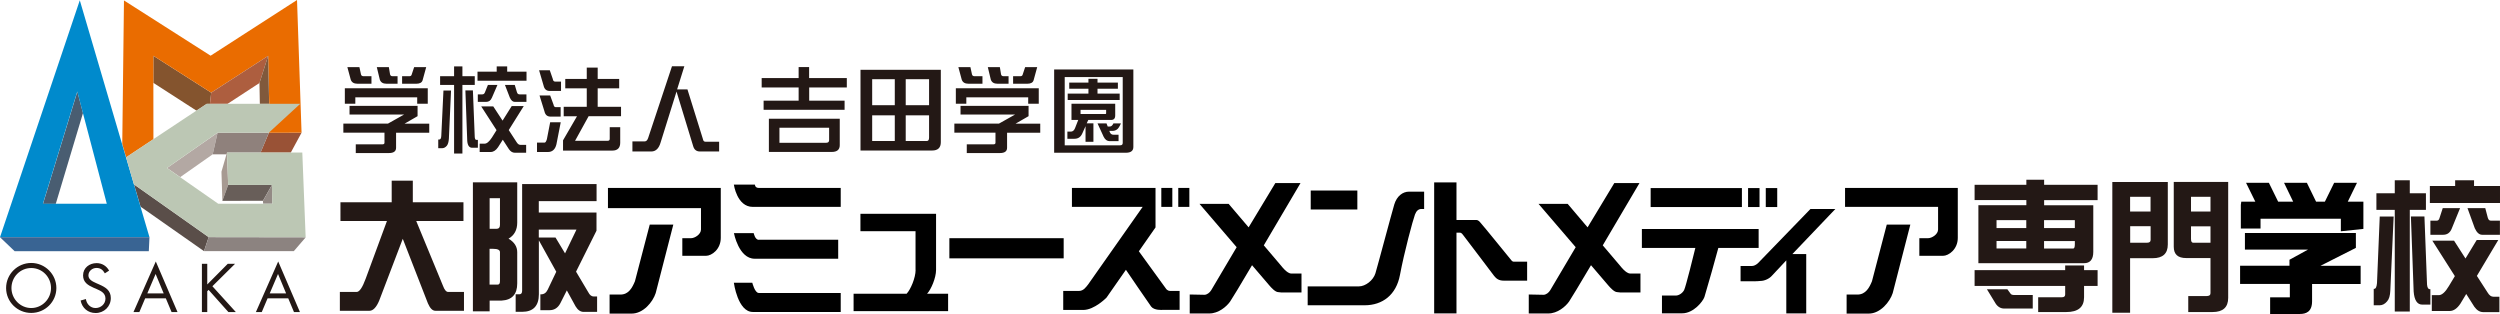 <svg id="Layer_2" xmlns="http://www.w3.org/2000/svg" viewBox="0 0 336.17 42.22"><defs><style>.cls-5,.cls-7{stroke-width:0}.cls-5{fill:#231815}</style></defs><g id="_デザイン"><path class="cls-5" d="M7.58 38.73c0 1.87-1.53 3.35-3.38 3.35S.82 40.6.82 38.73s1.53-3.37 3.38-3.37 3.38 1.51 3.38 3.37zm-6.04 0c0 1.46 1.19 2.69 2.66 2.69s2.66-1.22 2.66-2.69-1.17-2.69-2.66-2.69-2.66 1.21-2.66 2.69zM14.09 36.74c-.26-.45-.57-.71-1.12-.71s-1.08.41-1.08 1.01c0 .56.58.82 1.02 1.02l.43.19c.84.37 1.56.79 1.56 1.83 0 1.14-.91 2.01-2.04 2.01-1.04 0-1.82-.67-2.02-1.68l.71-.2c.09.66.6 1.21 1.3 1.21s1.33-.53 1.33-1.27-.59-1.02-1.2-1.29l-.4-.17c-.76-.34-1.41-.73-1.41-1.66 0-1.01.85-1.65 1.82-1.65.72 0 1.33.37 1.68 1.01l-.58.37zM19.52 40.12l-.78 1.84h-.79l3-6.8 2.92 6.8h-.8l-.77-1.84h-2.77zm1.4-3.27l-1.11 2.6h2.2l-1.08-2.6zM30.64 35.47h.97l-3.05 3.02 3.15 3.47h-1l-2.66-2.98-.18.18v2.8h-.72v-6.49h.72v2.78l2.76-2.78zM35.98 40.12l-.78 1.84h-.79l3-6.8 2.92 6.8h-.8l-.77-1.84h-2.77zm1.4-3.27l-1.11 2.6h2.2l-1.08-2.6z"/><polygon points="29.26 17.84 28.6 20.75 24.23 23.82 22.46 22.59 29.26 17.84" fill="#b3a8a3" stroke-width="0"/><polygon points="20.62 7.5 28.4 12.46 28.23 13.97 27.8 13.97 26.42 14.88 20.62 11.14 20.62 7.5" fill="#84542e" stroke-width="0"/><polygon points="36.16 17.84 40.55 17.84 39.1 20.52 35.03 20.52 36.16 17.84" fill="#995236" stroke-width="0"/><polygon points="5.78 27.41 10.4 12.32 11.16 15.2 7.5 27.41 5.78 27.41" fill="#495d71" stroke-width="0"/><polygon points="30.52 20.52 30.68 24.87 29.9 27 29.78 23.09 30.52 20.52" fill="#a79a92" stroke-width="0"/><polygon points="30.68 24.87 36.57 24.87 35.36 27 29.9 27.01 30.68 24.87" fill="#685e59" stroke-width="0"/><polygon points="36.57 24.87 36.63 27.4 35.38 27.4 35.36 27 36.57 24.87" stroke-width="0" fill="#938a85"/><polygon points="18.02 24.8 28.06 31.89 27.43 33.77 18.9 27.79 18.02 24.8" fill="#5a4e49" stroke-width="0"/><polygon points="28.06 31.89 41.11 31.91 39.51 33.77 27.43 33.77 28.06 31.89" fill="#8c8380" stroke-width="0"/><polygon points="28.32 7.49 16.67 .06 16.44 19.38 16.96 21.16 20.63 18.72 20.62 7.5 28.4 12.46 36.06 7.51 36.22 14.77 36.15 17.85 40.55 17.84 39.94 0 28.32 7.49" fill="#ea6c00" stroke-width="0"/><path d="M20.1 31.9L10.73.04 0 31.9h20.1zM5.77 27.4l4.62-15.09 3.97 15.09H5.78z" fill="#008acc" stroke-width="0"/><polygon points="0 31.9 20.1 31.9 20.01 33.78 1.97 33.78 0 31.9" fill="#396493" stroke-width="0"/><polygon points="29.26 17.84 36.16 17.84 35.04 20.52 30.52 20.52 30.46 20.75 28.6 20.75 29.26 17.84" fill="#8f817c" stroke-width="0"/><polygon points="36.06 7.51 34.89 11.16 30.59 13.97 28.23 13.97 28.4 12.46 36.06 7.51" fill="#ad5e3f" stroke-width="0"/><polygon points="36.06 7.51 34.89 11.16 34.94 13.97 36.19 13.97 36.06 7.51" fill="#80593c" stroke-width="0"/><path d="M30.68 24.87h5.88l.06 2.53h-7.27l-6.9-4.81 6.8-4.75h6.9l4.22-3.88H27.79l-10.84 7.19 1.06 3.64 10.04 7.09 13.05.02-.45-11.39H30.52l.16 4.35z" fill="#bcc7b4" stroke-width="0"/><path class="cls-5" d="M56.15 14.26v1.36l-1.75 1.01h3.32v1.22h-4.46v2.02c0 .47-.32.71-.96.71h-4.46v-1.17h3.56c.19 0 .3-.06.3-.21v-1.36h-5.53v-1.22h6l2.17-1.22H47v-1.16h9.17zm1.36-.31H56.1v-.86h-8.32v.86h-1.41v-2.08h11.15v2.08zm-9.18-4.92l.21.97c.04.17.16.25.35.25h1.06v1.01h-1.87c-.49 0-.79-.18-.92-.56l-.45-1.67h1.62zm3.96 0l.16.97c.04.17.16.25.35.25h.66v1.01h-1.48c-.48 0-.78-.18-.91-.56l-.4-1.67h1.62zm4.54 1.75c-.09.32-.38.48-.84.48h-1.92v-1.01h.96c.16 0 .26-.05.31-.17l.35-1.05h1.62l-.48 1.75zM60.65 12.17l-.29 6.49c-.03.43-.12.74-.27.93-.18.22-.4.34-.65.34h-.51v-1.17h.14c.17 0 .26-.17.27-.52l.29-6.07h1.01zm3.19-.75h-1.66v9.23h-1.12v-9.23h-1.88v-1.17h1.88V8.93h1.12v1.32h1.66v1.17zm-.25.75l.25 6.29c.03.23.09.35.21.35h.21v1.06h-.77c-.39 0-.61-.31-.66-.91l-.25-6.8h1.01zm4.61-3.24v.71h2.6v1.22h-6.59V9.64h2.58v-.71h1.41zm-1.31 2.49l-.74 1.71c-.16.39-.42.57-.78.57h-1.12v-1.01h.61c.16 0 .29-.09.36-.3l.39-.97h1.27zm3.54 2.84l-2.02 3.23 1.04 1.6c.16.26.32.39.53.39h.77v1.06h-1.52c-.31 0-.57-.16-.79-.47l-.83-1.28-.64 1.01c-.29.42-.62.64-.99.64H64.5v-1.12h.66c.3 0 .62-.27.99-.83l.62-.99-2.06-3.19h1.62l1.25 1.91 1.23-1.96h1.62zm-1.21-2.84l.29.97c.06.21.18.3.36.3h.92v1.01h-1.57c-.26 0-.48-.18-.66-.57l-.66-1.71h1.32zM75.4 16.44l-.58 2.97c-.16.67-.54 1.03-1.14 1.03h-1.47v-1.26h1.01c.13 0 .23-.16.32-.47l.44-2.27h1.41zm-1.47-6.99l.4 1.16c.04.25.14.36.31.36h.8v1.26h-1.52c-.44 0-.71-.23-.82-.7l-.61-2.08h1.43zm.05 3.39l.45 1.22c.04.23.14.35.3.35h.66v1.27h-1.36c-.44 0-.71-.23-.82-.71l-.66-2.13h1.43zm9.28-.96h-2.89v2.48h3.14v1.27h-4.36l-1.82 3.3h4.4c.17 0 .26-.08.26-.26V17.1h1.41v2.09c0 .7-.36 1.06-1.06 1.06h-6.63v-1.38l1.88-3.24H75.8v-1.27h3.1v-2.48h-2.89v-1.27h2.89V9.09h1.47v1.52h2.89v1.27zM92.02 8.92l-.97 3.1h1.39l2.08 6.68c.04.25.16.36.35.36h1.83v1.31h-2.58c-.49 0-.79-.26-.92-.75l-2.23-7.31-2.14 6.85c-.23.8-.65 1.21-1.25 1.21h-2.54v-1.36h1.67c.18 0 .34-.14.44-.44l3.21-9.66h1.67zM113.88 11.76h-5.07v1.78h4.76v1.22h-10.89v-1.22h4.71v-1.78h-4.97V10.5h4.97V9.02h1.41v1.48h5.07v1.26zm-.96 4.2v3.56c0 .6-.36.91-1.06.91h-8.47v-4.46h9.54zm-1.43 2.89v-1.67h-6.68v2.02h6.28c.26 0 .4-.12.4-.35zM126.51 9.39v9.73c0 .74-.39 1.12-1.17 1.12h-9.63V9.39h10.8zm-6.19 4.76v-3.5h-3.04v3.5h3.04zm0 1.36h-3.04v3.45h3.04v-3.45zm1.47-1.36h3.14v-3.5h-3.14v3.5zm3.14 4.36v-3h-3.14v3.45h2.84c.19 0 .3-.14.3-.45zM138.31 14.26v1.36l-1.75 1.01h3.32v1.22h-4.46v2.02c0 .47-.32.71-.96.71H130v-1.17h3.56c.19 0 .3-.06.3-.21v-1.36h-5.53v-1.22h6l2.17-1.22h-7.34v-1.16h9.18zm1.36-.31h-1.41v-.86h-8.32v.86h-1.41v-2.08h11.15v2.08zm-9.18-4.92l.21.97c.04.17.16.25.35.25h1.06v1.01h-1.87c-.49 0-.79-.18-.92-.56l-.45-1.67h1.62zm3.96 0l.16.97c.04.17.16.25.35.25h.66v1.01h-1.48c-.48 0-.78-.18-.91-.56l-.4-1.67h1.62zm4.54 1.75c-.09.32-.38.48-.84.48h-1.92v-1.01h.96c.16 0 .26-.05.31-.17l.35-1.05h1.62l-.48 1.75zM152.4 9.34v10.43c0 .51-.34.77-1.01.77h-9.64V9.34h10.65zm-1.43 9.88v-8.86h-7.8v9.18h7.45c.23 0 .35-.1.35-.31zm-1.01-5.27v1.57c0 .42-.19.61-.56.61h-3.06l-.21.45h.9v2.49h-1.06v-2.1l-.43.96c-.21.49-.56.73-1.05.73h-.96v-.96h.45c.26 0 .44-.14.57-.45l.44-1.12h-.91v-2.18h5.88zm.36-2.02h-2.74v.66h2.98v.86h-6.99v-.86h2.79v-.66h-2.58v-.82h2.58v-.51h1.22v.51h2.74v.82zm-1.58 3.31v-.47h-3.44v.56h3.35c.05 0 .09-.03.09-.09zm1.99 1.35c-.19.44-.38.73-.55.83-.18.13-.39.18-.62.18h-.39l.06.16c.09.25.27.36.53.36h.65v.86h-1.21c-.32 0-.6-.19-.8-.6l-.82-1.79h1.21l.16.42h.3c.18 0 .34-.13.47-.42h1.01zM62.32 29.72h-6.35l3.6 8.72c.2.55.44.82.7.82h2.12v2.53h-3.84c-.39 0-.72-.33-1.01-1l-3.38-8.68-3.17 8.31c-.37.89-.82 1.37-1.3 1.37H45.7v-2.53h2.25c.38 0 .78-.58 1.22-1.78l2.86-7.76h-6.25V27.2h6.89v-2.91h2.84v2.91h6.81v2.52zM65.84 41.86h-2.25V24.52h5.96v5.42c0 .97-.39 1.71-1.17 2.15.78.47 1.17 1.07 1.17 1.82v4.2c0 1.47-.7 2.23-2.11 2.31h-1.6v1.44zm0-11.09h.91c.31 0 .48-.17.48-.53v-3.59h-1.39v4.12zm0 7.5h1.09c.19 0 .3-.14.3-.45v-3.91c0-.3-.31-.45-.91-.45h-.49v4.81zm14.37-11.22h-7.76v1.53h7.76v2.44l-2.75 5.51 1.64 2.76c.2.39.44.58.74.58h.45v2.07h-1.82c-.4 0-.78-.25-1.07-.74l-1.18-2.15-.88 1.74c-.32.6-.8.92-1.43.92h-1.25v-2.13h.08c.41 0 .7-.2.91-.63l1.15-2.41-2.34-4.22v7.25c0 1.56-.76 2.36-2.25 2.36h-.87v-2.36h.52c.22 0 .35-.16.35-.47V24.75h10.01v2.29zm-5.51 4.89l1.28 2.13 1.54-3.2h-5.07v1.07h2.25zM282.06 26.91h-7.19v.69h6.61v6.27c0 1.02-.43 1.52-1.24 1.52h-14.21v-7.8h6.45v-.69h-6.96v-2.05h6.96v-.68h2.39v.68h7.19v2.05zm0 11.54h-1.82v1.52c0 1.33-.8 1.99-2.39 1.99h-3.78v-1.99h3.2c.28 0 .43-.12.43-.37v-1.15h-12.18v-2.13h12.18v-.62h2.54v.62h1.82v2.13zm-12.13.45l.42.58c.09.14.26.19.52.19h2.47v1.82h-3.84c-.44 0-.84-.21-1.13-.64l-1.19-1.95h2.75zm2.54-8.23V29.6h-4v1.07h4zm0 1.74h-4v1h4v-1zm2.39-1.74H279V29.6h-4.14v1.07zm4.14 2.17v-.42h-4.14v1h3.92c.14 0 .22-.18.22-.57zM286.43 42.05h-2.39V24.47h7.46v8.41c0 1.23-.69 1.84-2.02 1.84h-3.05v7.34zm0-15.59v1.98h2.75v-1.98h-2.75zm0 6.18h2.26c.33 0 .5-.12.5-.38v-1.84h-2.75v2.21zm13.19-8.17v15.58c0 1.27-.7 1.91-2.1 1.91h-3.27v-2.15h2.47c.33 0 .52-.12.52-.38V34.7h-3.27c-1.12 0-1.67-.5-1.67-1.52v-8.72h7.32zm-2.38 1.99h-2.62v1.98h2.62v-1.98zm0 3.97h-2.62v1.68c0 .36.09.53.3.53h2.32v-2.21zM321.87 29.12l-.45 9.97c-.03.66-.16 1.13-.43 1.43-.29.35-.63.53-1 .53h-.8v-2.21h.06c.22 0 .33-.26.38-.77l.37-8.95h1.88zm4.34-.9h-2.17v13.67h-2.02V28.22h-2.47v-2.23h2.47v-1.75h2.02v1.75h2.17v2.23zm-.2.9l.35 9.16c.04.41.17.61.37.61h.08v2.07h-1.1c-.67 0-1.06-.59-1.15-1.76l-.37-10.09h1.82zm6.67-4.88v.77h3.49v2.29h-9.43v-2.29h3.4v-.77h2.55zm-1.88 3.75l-1.1 2.7c-.22.59-.61.88-1.17.88h-1.72v-1.9h.87c.17 0 .3-.11.37-.39l.42-1.29h2.33zm5.14 4.28l-2.88 4.83 1.44 2.23c.23.39.48.57.78.57h.81v2.07h-2.18c-.46 0-.85-.25-1.19-.72l-1.09-1.72-.79 1.31c-.43.64-.91.98-1.44.98H327v-2.13h.94c.41 0 .88-.41 1.36-1.23l.8-1.33-3.03-4.77h2.92l1.54 2.4 1.51-2.49h2.89zm-1.75-4.28l.34 1.29c.08.27.21.39.39.39h1.24v1.9h-2.39c-.39 0-.72-.29-.99-.88l-.98-2.7h2.39z"/><rect class="cls-7" x="127.66" y="32.03" width="15.37" height="2.71"/><path class="cls-7" d="M81.97 39.61h1.45c1.14 0 1.61-.96 1.96-1.79l1.99-7.62h3.17l-2.37 9.21c-.38 1.18-1.65 2.76-3.24 2.76h-2.96v-2.55z"/><path class="cls-7" d="M81.76 25.27h15.16v6.72c0 1.52-1.2 2.41-2 2.41h-3.17v-2.37h1.17c.51 0 1.34-.52 1.34-1.17v-2.87H81.75v-2.72zM102.02 25.27h11.03v2.55h-11.82c-2.14 0-2.55-3-2.55-3h2.83s0 .45.52.45zM102.02 32.24h10.69v2.55h-11.23c-2.14 0-2.79-3.44-2.79-3.44h2.66s.17.9.69.9zM102.02 39.4h11.03v2.55h-11.82c-2.03 0-2.55-3.93-2.55-3.93h2.48s.34 1.37.86 1.37zM123.11 36.3v-5.21h-7.41v-2.34h10.17v7.55c0 1.05-.66 2.62-1.21 3.2h2.83v2.34h-12.71V39.5h7.13c.55-.58 1.21-2.16 1.21-3.2z"/><rect class="cls-7" x="156.16" y="25.27" width="1.48" height="2.55"/><rect class="cls-7" x="158.44" y="25.27" width="1.49" height="2.55"/><path class="cls-7" d="M142.97 39.12h2.13c.59 0 .93-.51 1.21-.86.14-.19 6.24-8.88 7.34-10.44h-9.51v-2.55h11.24v5.31l-2.24 3.21 3.65 5.03s.18.3.56.3h1.27v2.55h-2.31s-1.1.1-1.52-.45c-.28-.37-3.39-4.94-3.39-4.94l-2.61 3.74s-1.62 1.66-3.13 1.66h-2.69v-2.55zM174.87 24.63s-2.5 4.25-4.93 8.36l2.38 2.8s.74.99 1.31.99h1.38v2.55h-2.69l-.44-.05c-.39 0-.93-.59-1.22-.93l-2.3-2.69c-1.5 2.55-2.74 4.6-2.95 4.89-.48.68-1.56 1.6-2.79 1.6h-2.64V39.6l1.98.04c.33 0 .71-.28.91-.62l3.42-5.78-5-5.83h3.92l2.69 3.16 3.59-5.95h3.38z"/><rect class="cls-7" x="176.25" y="25.62" width="6.27" height="2.55"/><path class="cls-7" d="M189.47 25.77h2.03v2.33h-.36c-.39 0-.68.24-.87.74-.29.78-1.44 5.05-2.02 8.13-.5 2.68-2.34 4.08-4.76 4.08h-7.65v-2.54h6.89c.88 0 1.93-.81 2.22-1.76.31-1.02 2.13-7.89 2.54-9.27.34-1.11 1.13-1.71 1.98-1.71zM220.45 24.63s-2.5 4.25-4.93 8.36l2.38 2.8s.74.99 1.31.99h1.38v2.55h-2.68l-.45-.05c-.39 0-.93-.59-1.22-.93l-2.3-2.69c-1.51 2.55-2.74 4.6-2.95 4.89-.48.68-1.56 1.6-2.78 1.6h-2.64V39.6l1.98.04c.34 0 .71-.28.91-.62l3.42-5.78-5-5.83h3.92l2.68 3.16 3.59-5.95h3.38zM248.31 39.61h1.45c1.13 0 1.62-.96 1.96-1.79l1.99-7.62h3.17l-2.37 9.21c-.38 1.18-1.66 2.76-3.23 2.76h-2.97v-2.55z"/><path class="cls-7" d="M248.1 25.27h15.16v6.72c0 1.52-1.21 2.41-2 2.41h-3.17v-2.37h1.17c.52 0 1.35-.52 1.35-1.17v-3.04H248.1v-2.55zM195.86 29.58h2.62c.34 0 .49.25.61.38.36.38 3.96 4.83 4.18 5.09.06.08.15.12.25.14h1.83v2.55h-3.12c-.69 0-1.01-.26-1.32-.64-.14-.17-3.84-5.1-4.1-5.41-.13-.16-.26-.4-.49-.4h-.47v10.85h-3V24.53h3v5.04z"/><rect class="cls-7" x="221.96" y="25.29" width="12.27" height="2.55"/><rect class="cls-7" x="237.44" y="25.29" width="1.54" height="2.55"/><rect class="cls-7" x="235.06" y="25.29" width="1.54" height="2.55"/><path class="cls-7" d="M223.48 39.74h1.89c.38 0 .9-.33 1.1-.76.22-.44 1.28-4.73 1.5-5.64h-7.19v-2.55h15.7v2.55h-5.42c-.05.28-1.69 6.07-1.87 6.6-.21.6-1.46 2.19-2.99 2.19h-2.72v-2.4zM234.05 35.77h1.51c.58 0 1.06-.62 1.06-.62l6.83-7.05h3.35s-3.29 3.43-5.78 6.06h1.86v7.98h-2.68v-7.13s-1.81 1.93-1.93 2.06c-.3.35-.93.71-1.58.71l-.36.03c-.17 0-.27 0-.33.01.02.03-.11 0 0 0h-1.95v-2.06z"/><polygon class="cls-7" points="307.13 24.58 310.2 24.58 311.44 27.12 312.62 27.12 313.87 24.58 316.94 24.58 315.7 27.12 317.8 27.12 317.8 27.55 317.8 29.41 317.8 30.78 314.77 31.1 314.77 29.41 303.97 29.41 303.97 30.73 301.32 30.73 301.32 27.55 301.38 27.12 303.27 27.12 302.02 24.58 305.09 24.58 306.34 27.12 308.36 27.12 307.13 24.58"/><path class="cls-7" d="M310.9 38.18v2.33c0 1.45-.85 1.71-1.65 1.71h-3.99v-2.24h2.65v-1.8h-6.69v-2.45h6.64v-.8l2.5-1.37h-8.49v-2.23h14.92v2l-4.76 2.41h5.4v2.45h-6.53z"/></g></svg>